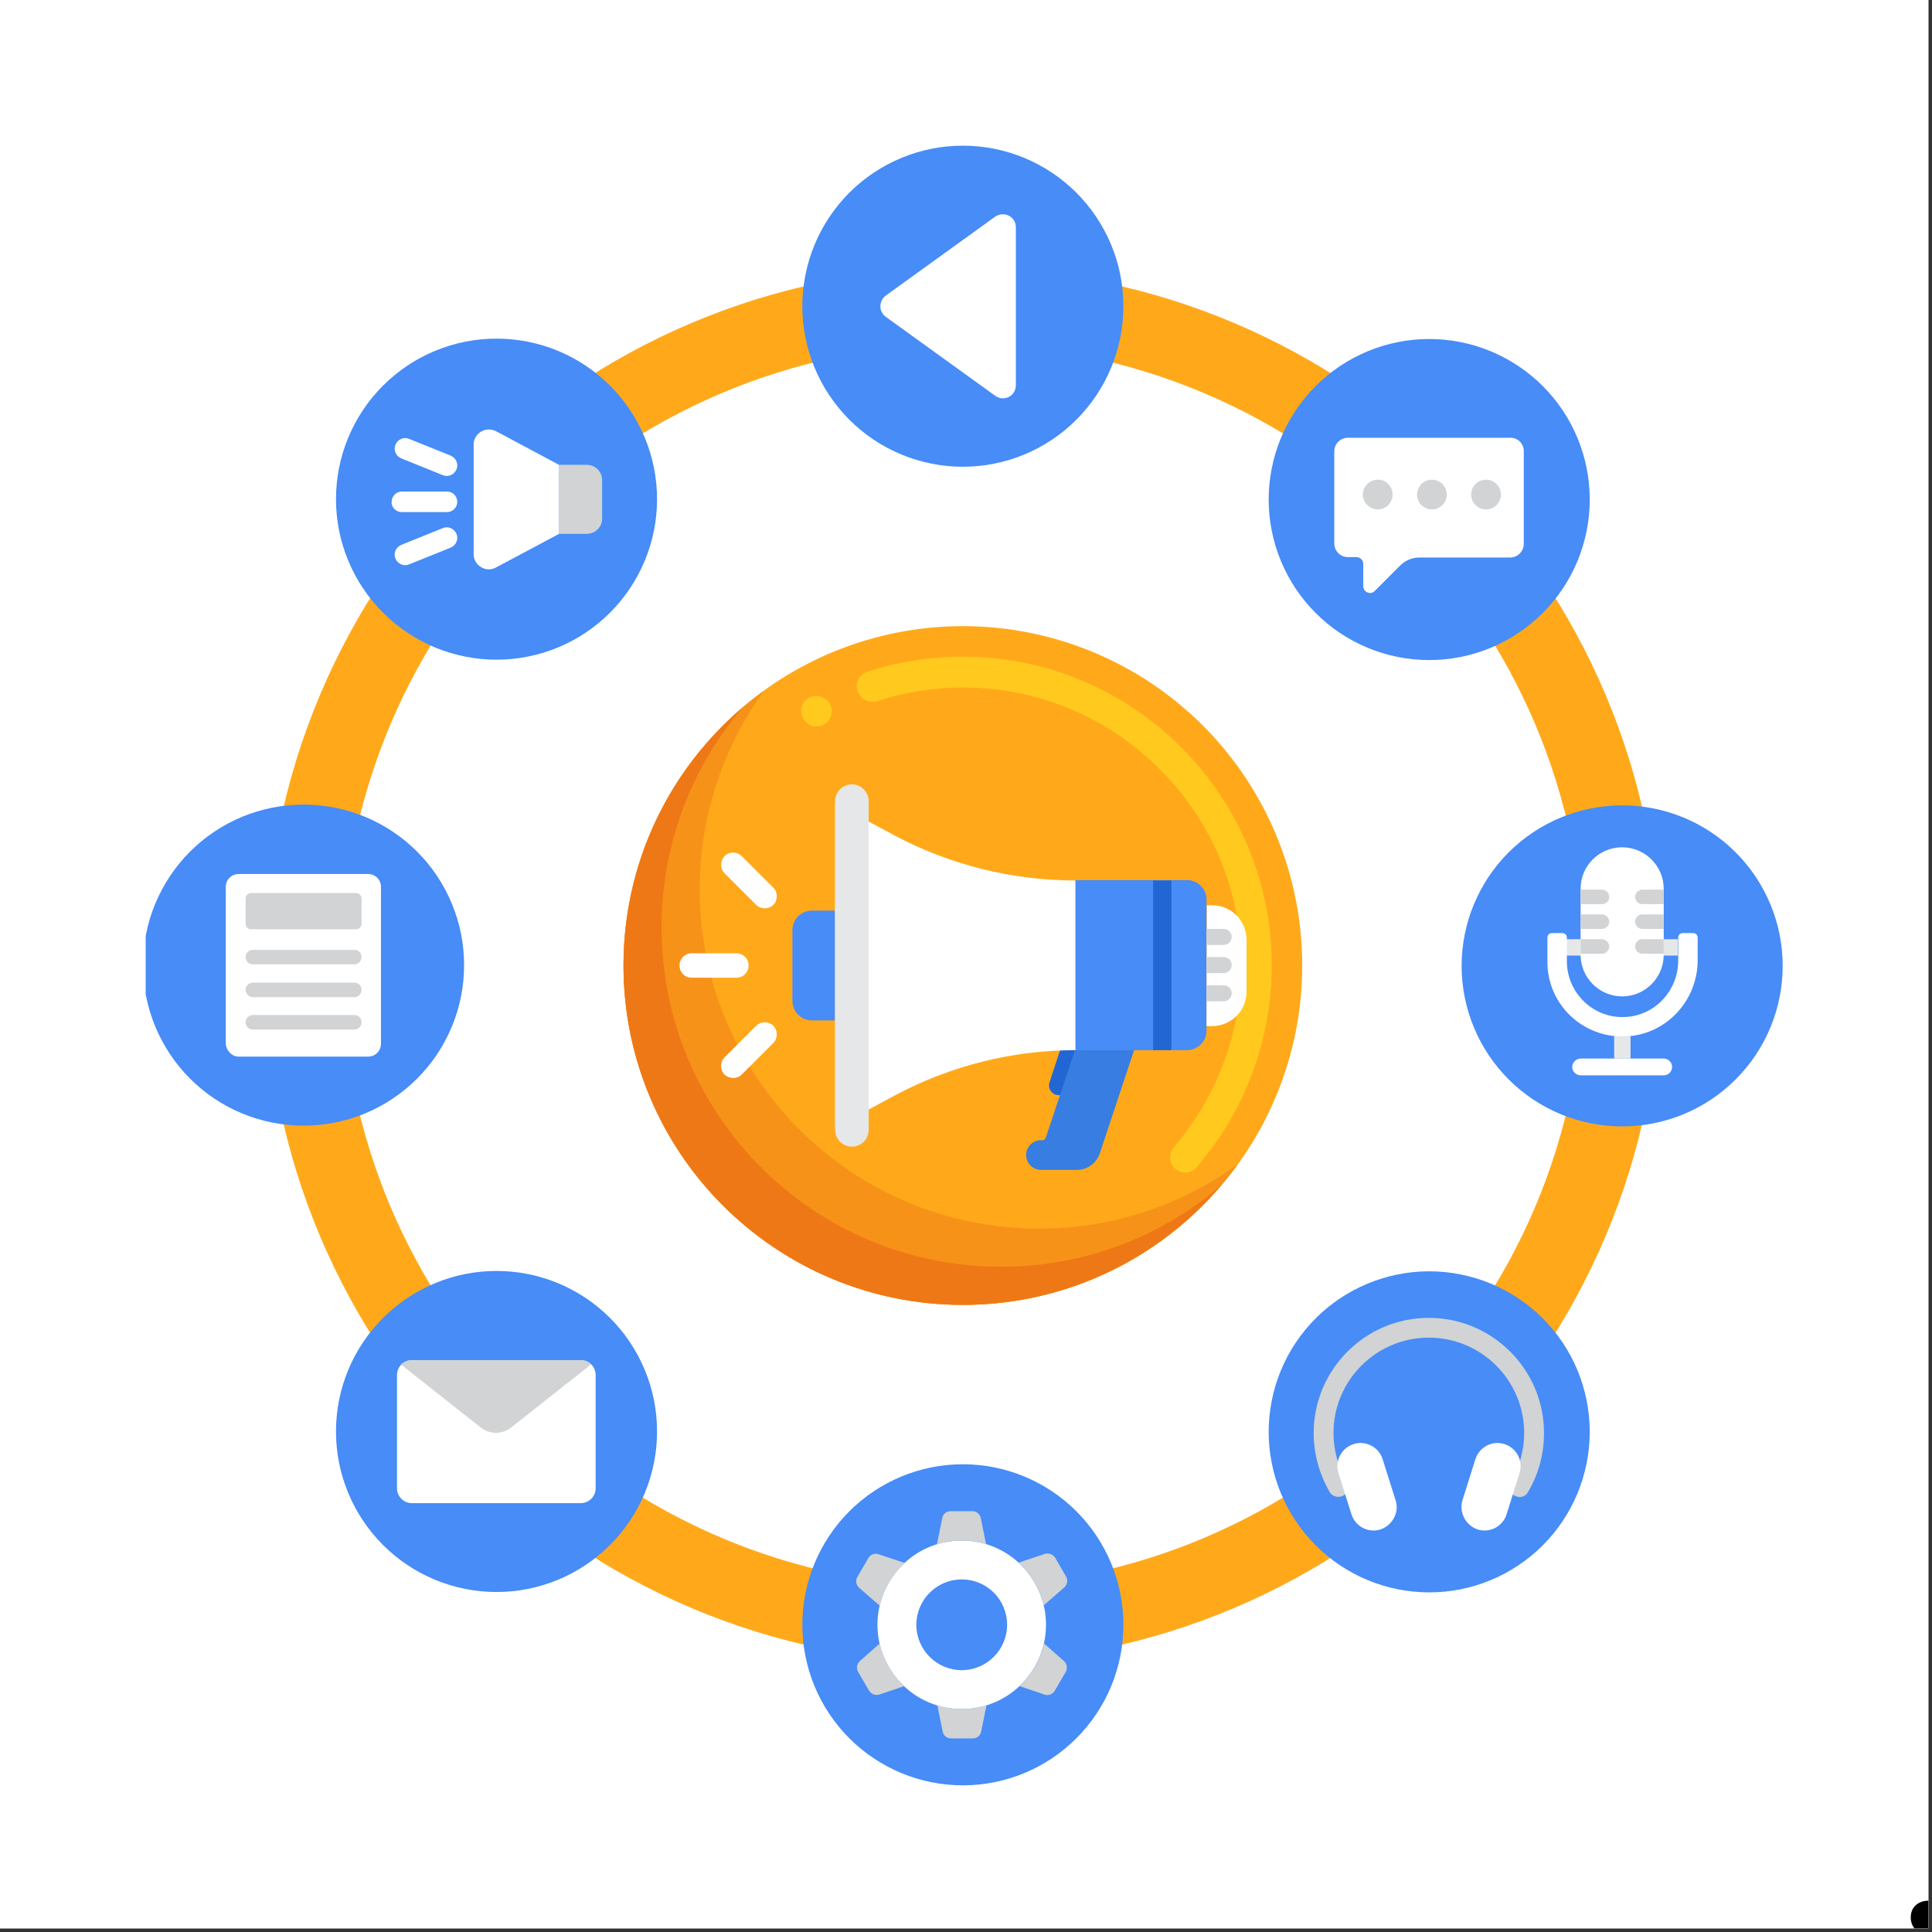 <svg xmlns="http://www.w3.org/2000/svg" xmlns:xlink="http://www.w3.org/1999/xlink" width="354" zoomAndPan="magnify" viewBox="0 0 265.5 265.5" height="354" preserveAspectRatio="xMidYMid meet" version="1.0"><rect x="0" y="0" width="265.5" height="265.5" fill="#333333" stroke="none"/><defs><g/><clipPath id="c9c1bb7506"><path d="M 110 20.02 L 155 20.02 L 155 65 L 110 65 Z M 110 20.02 " clip-rule="nonzero"/></clipPath><clipPath id="a9e67d431e"><path d="M 110 201 L 155 201 L 155 245.344 L 110 245.344 Z M 110 201 " clip-rule="nonzero"/></clipPath><clipPath id="fd13413971"><path d="M 20.02 110 L 64 110 L 64 155 L 20.02 155 Z M 20.02 110 " clip-rule="nonzero"/></clipPath><clipPath id="4772de62a6"><path d="M 200 110 L 244.98 110 L 244.98 155 L 200 155 Z M 200 110 " clip-rule="nonzero"/></clipPath><clipPath id="f990f61996"><path d="M 262 261 L 265 261 L 265 265 L 262 265 Z M 262 261 " clip-rule="nonzero"/></clipPath></defs><path fill="#ffffff" d="M 0 0 L 265 0 L 265 265 L 0 265 Z M 0 0 " fill-opacity="1" fill-rule="nonzero"/><path fill="#ffffff" d="M 0 0 L 265 0 L 265 265 L 0 265 Z M 0 0 " fill-opacity="1" fill-rule="nonzero"/><path fill="#ffa91a" d="M 132.32 228.523 C 185.191 228.523 228.16 185.504 228.16 132.68 C 228.16 79.859 185.191 36.84 132.32 36.84 C 79.445 36.84 36.477 79.809 36.477 132.68 C 36.477 185.555 79.445 228.523 132.32 228.523 Z M 132.32 47.32 C 179.375 47.32 217.68 85.625 217.68 132.68 C 217.68 179.738 179.375 218.043 132.32 218.043 C 85.262 218.043 46.957 179.738 46.957 132.68 C 46.957 85.625 85.262 47.32 132.32 47.32 Z M 132.32 47.32 " fill-opacity="1" fill-rule="nonzero"/><g clip-path="url(#c9c1bb7506)"><path fill="#478cf7" d="M 110.258 42.078 C 110.258 42.801 110.293 43.523 110.363 44.242 C 110.434 44.961 110.539 45.676 110.684 46.383 C 110.824 47.094 111 47.793 111.207 48.484 C 111.418 49.176 111.66 49.855 111.938 50.523 C 112.215 51.191 112.523 51.844 112.863 52.48 C 113.203 53.117 113.574 53.734 113.977 54.336 C 114.379 54.938 114.809 55.516 115.266 56.074 C 115.723 56.633 116.207 57.168 116.719 57.68 C 117.23 58.191 117.766 58.676 118.324 59.133 C 118.883 59.59 119.461 60.02 120.062 60.422 C 120.664 60.824 121.281 61.195 121.918 61.535 C 122.559 61.875 123.211 62.184 123.875 62.461 C 124.543 62.738 125.223 62.98 125.914 63.191 C 126.605 63.398 127.305 63.574 128.016 63.715 C 128.723 63.859 129.438 63.965 130.156 64.035 C 130.875 64.105 131.598 64.141 132.32 64.141 C 133.043 64.141 133.762 64.105 134.48 64.035 C 135.199 63.965 135.914 63.859 136.621 63.715 C 137.332 63.574 138.031 63.398 138.723 63.191 C 139.414 62.98 140.094 62.738 140.762 62.461 C 141.43 62.184 142.082 61.875 142.719 61.535 C 143.355 61.195 143.973 60.824 144.574 60.422 C 145.176 60.02 145.754 59.59 146.312 59.133 C 146.871 58.676 147.406 58.191 147.918 57.68 C 148.43 57.168 148.914 56.633 149.371 56.074 C 149.832 55.516 150.262 54.938 150.66 54.336 C 151.062 53.734 151.434 53.117 151.773 52.48 C 152.117 51.844 152.426 51.191 152.699 50.523 C 152.977 49.855 153.219 49.176 153.43 48.484 C 153.641 47.793 153.816 47.094 153.957 46.383 C 154.098 45.676 154.203 44.961 154.273 44.242 C 154.344 43.523 154.379 42.801 154.379 42.078 C 154.379 41.355 154.344 40.637 154.273 39.918 C 154.203 39.199 154.098 38.484 153.957 37.777 C 153.816 37.066 153.641 36.367 153.43 35.676 C 153.219 34.984 152.977 34.305 152.699 33.637 C 152.426 32.969 152.117 32.316 151.773 31.68 C 151.434 31.043 151.062 30.426 150.66 29.824 C 150.262 29.223 149.832 28.645 149.371 28.086 C 148.914 27.527 148.43 26.992 147.918 26.48 C 147.406 25.969 146.871 25.484 146.312 25.027 C 145.754 24.566 145.176 24.137 144.574 23.738 C 143.973 23.336 143.355 22.965 142.719 22.625 C 142.082 22.281 141.43 21.973 140.762 21.699 C 140.094 21.422 139.414 21.18 138.723 20.969 C 138.031 20.758 137.332 20.582 136.621 20.441 C 135.914 20.301 135.199 20.195 134.48 20.125 C 133.762 20.055 133.043 20.02 132.32 20.02 C 131.598 20.02 130.875 20.055 130.156 20.125 C 129.438 20.195 128.723 20.301 128.016 20.441 C 127.305 20.582 126.605 20.758 125.914 20.969 C 125.223 21.18 124.543 21.422 123.875 21.699 C 123.211 21.973 122.559 22.281 121.918 22.625 C 121.281 22.965 120.664 23.336 120.062 23.738 C 119.461 24.137 118.883 24.566 118.324 25.027 C 117.766 25.484 117.23 25.969 116.719 26.48 C 116.207 26.992 115.723 27.527 115.266 28.086 C 114.809 28.645 114.379 29.223 113.977 29.824 C 113.574 30.426 113.203 31.043 112.863 31.68 C 112.523 32.316 112.215 32.969 111.938 33.637 C 111.66 34.305 111.418 34.984 111.207 35.676 C 111 36.367 110.824 37.066 110.684 37.777 C 110.539 38.484 110.434 39.199 110.363 39.918 C 110.293 40.637 110.258 41.355 110.258 42.078 Z M 110.258 42.078 " fill-opacity="1" fill-rule="nonzero"/></g><g clip-path="url(#a9e67d431e)"><path fill="#478cf7" d="M 110.258 223.285 C 110.258 224.008 110.293 224.727 110.363 225.445 C 110.434 226.164 110.539 226.879 110.684 227.586 C 110.824 228.297 111 228.996 111.207 229.688 C 111.418 230.379 111.66 231.059 111.938 231.727 C 112.215 232.395 112.523 233.047 112.863 233.684 C 113.203 234.32 113.574 234.938 113.977 235.539 C 114.379 236.141 114.809 236.719 115.266 237.277 C 115.723 237.836 116.207 238.371 116.719 238.883 C 117.23 239.395 117.766 239.879 118.324 240.336 C 118.883 240.797 119.461 241.227 120.062 241.625 C 120.664 242.027 121.281 242.398 121.918 242.738 C 122.559 243.078 123.211 243.387 123.875 243.664 C 124.543 243.941 125.223 244.184 125.914 244.395 C 126.605 244.605 127.305 244.781 128.016 244.922 C 128.723 245.062 129.438 245.168 130.156 245.238 C 130.875 245.309 131.598 245.344 132.32 245.344 C 133.043 245.344 133.762 245.309 134.48 245.238 C 135.199 245.168 135.914 245.062 136.621 244.922 C 137.332 244.781 138.031 244.605 138.723 244.395 C 139.414 244.184 140.094 243.941 140.762 243.664 C 141.43 243.387 142.082 243.078 142.719 242.738 C 143.355 242.398 143.973 242.027 144.574 241.625 C 145.176 241.227 145.754 240.797 146.312 240.336 C 146.871 239.879 147.406 239.395 147.918 238.883 C 148.43 238.371 148.914 237.836 149.371 237.277 C 149.832 236.719 150.262 236.141 150.66 235.539 C 151.062 234.938 151.434 234.32 151.773 233.684 C 152.117 233.047 152.426 232.395 152.699 231.727 C 152.977 231.059 153.219 230.379 153.43 229.688 C 153.641 228.996 153.816 228.297 153.957 227.586 C 154.098 226.879 154.203 226.164 154.273 225.445 C 154.344 224.727 154.379 224.008 154.379 223.285 C 154.379 222.562 154.344 221.84 154.273 221.121 C 154.203 220.402 154.098 219.688 153.957 218.98 C 153.816 218.27 153.641 217.57 153.43 216.879 C 153.219 216.188 152.977 215.508 152.699 214.84 C 152.426 214.172 152.117 213.52 151.773 212.883 C 151.434 212.246 151.062 211.629 150.66 211.027 C 150.262 210.426 149.832 209.848 149.371 209.289 C 148.914 208.73 148.43 208.195 147.918 207.684 C 147.406 207.172 146.871 206.688 146.312 206.23 C 145.754 205.773 145.176 205.34 144.574 204.941 C 143.973 204.539 143.355 204.168 142.719 203.828 C 142.082 203.488 141.43 203.18 140.762 202.902 C 140.094 202.625 139.414 202.383 138.723 202.172 C 138.031 201.961 137.332 201.789 136.621 201.645 C 135.914 201.504 135.199 201.398 134.48 201.328 C 133.762 201.258 133.043 201.223 132.32 201.223 C 131.598 201.223 130.875 201.258 130.156 201.328 C 129.438 201.398 128.723 201.504 128.016 201.645 C 127.305 201.789 126.605 201.961 125.914 202.172 C 125.223 202.383 124.543 202.625 123.875 202.902 C 123.211 203.18 122.559 203.488 121.918 203.828 C 121.281 204.168 120.664 204.539 120.062 204.941 C 119.461 205.34 118.883 205.773 118.324 206.23 C 117.766 206.688 117.23 207.172 116.719 207.684 C 116.207 208.195 115.723 208.73 115.266 209.289 C 114.809 209.848 114.379 210.426 113.977 211.027 C 113.574 211.629 113.203 212.246 112.863 212.883 C 112.523 213.52 112.215 214.172 111.938 214.84 C 111.66 215.508 111.418 216.188 111.207 216.879 C 111 217.57 110.824 218.27 110.684 218.98 C 110.539 219.688 110.434 220.402 110.363 221.121 C 110.293 221.84 110.258 222.562 110.258 223.285 Z M 110.258 223.285 " fill-opacity="1" fill-rule="nonzero"/></g><g clip-path="url(#fd13413971)"><path fill="#478cf7" d="M 19.656 132.629 C 19.656 133.352 19.691 134.074 19.762 134.793 C 19.832 135.512 19.938 136.223 20.078 136.934 C 20.223 137.641 20.395 138.34 20.605 139.031 C 20.816 139.723 21.059 140.402 21.336 141.07 C 21.613 141.738 21.922 142.391 22.262 143.027 C 22.602 143.664 22.973 144.285 23.375 144.887 C 23.777 145.484 24.207 146.066 24.664 146.625 C 25.121 147.184 25.605 147.719 26.117 148.23 C 26.629 148.738 27.164 149.223 27.723 149.684 C 28.281 150.141 28.859 150.57 29.461 150.973 C 30.062 151.375 30.68 151.746 31.316 152.086 C 31.953 152.426 32.605 152.734 33.273 153.012 C 33.941 153.289 34.621 153.531 35.312 153.738 C 36.004 153.949 36.703 154.125 37.414 154.266 C 38.121 154.406 38.836 154.512 39.555 154.582 C 40.273 154.656 40.996 154.691 41.719 154.691 C 42.441 154.691 43.16 154.656 43.879 154.582 C 44.598 154.512 45.312 154.406 46.02 154.266 C 46.73 154.125 47.43 153.949 48.121 153.738 C 48.812 153.531 49.492 153.289 50.16 153.012 C 50.828 152.734 51.48 152.426 52.117 152.086 C 52.754 151.746 53.371 151.375 53.973 150.973 C 54.574 150.57 55.152 150.141 55.711 149.684 C 56.27 149.223 56.805 148.738 57.316 148.23 C 57.828 147.719 58.312 147.184 58.77 146.625 C 59.23 146.066 59.66 145.484 60.059 144.887 C 60.461 144.285 60.832 143.664 61.172 143.027 C 61.512 142.391 61.82 141.738 62.098 141.07 C 62.375 140.402 62.617 139.723 62.828 139.031 C 63.039 138.34 63.215 137.641 63.355 136.934 C 63.496 136.223 63.602 135.512 63.672 134.793 C 63.742 134.074 63.777 133.352 63.777 132.629 C 63.777 131.906 63.742 131.188 63.672 130.465 C 63.602 129.746 63.496 129.035 63.355 128.324 C 63.215 127.617 63.039 126.918 62.828 126.227 C 62.617 125.535 62.375 124.855 62.098 124.188 C 61.82 123.52 61.512 122.867 61.172 122.23 C 60.832 121.594 60.461 120.973 60.059 120.371 C 59.66 119.773 59.23 119.191 58.77 118.633 C 58.312 118.074 57.828 117.539 57.316 117.031 C 56.805 116.52 56.27 116.035 55.711 115.574 C 55.152 115.117 54.574 114.688 53.973 114.285 C 53.371 113.883 52.754 113.512 52.117 113.172 C 51.48 112.832 50.828 112.523 50.16 112.246 C 49.492 111.973 48.812 111.727 48.121 111.52 C 47.43 111.309 46.73 111.133 46.02 110.992 C 45.312 110.852 44.598 110.746 43.879 110.676 C 43.16 110.605 42.441 110.566 41.719 110.566 C 40.996 110.566 40.273 110.605 39.555 110.676 C 38.836 110.746 38.121 110.852 37.414 110.992 C 36.703 111.133 36.004 111.309 35.312 111.52 C 34.621 111.727 33.941 111.973 33.273 112.246 C 32.605 112.523 31.953 112.832 31.316 113.172 C 30.68 113.512 30.062 113.883 29.461 114.285 C 28.859 114.688 28.281 115.117 27.723 115.574 C 27.164 116.035 26.629 116.52 26.117 117.031 C 25.605 117.539 25.121 118.074 24.664 118.633 C 24.207 119.191 23.777 119.773 23.375 120.371 C 22.973 120.973 22.602 121.594 22.262 122.23 C 21.922 122.867 21.613 123.52 21.336 124.188 C 21.059 124.855 20.816 125.535 20.605 126.227 C 20.395 126.918 20.223 127.617 20.078 128.324 C 19.938 129.035 19.832 129.746 19.762 130.465 C 19.691 131.188 19.656 131.906 19.656 132.629 Z M 19.656 132.629 " fill-opacity="1" fill-rule="nonzero"/></g><g clip-path="url(#4772de62a6)"><path fill="#478cf7" d="M 200.859 132.734 C 200.859 133.457 200.895 134.176 200.965 134.895 C 201.035 135.617 201.145 136.328 201.285 137.039 C 201.426 137.746 201.602 138.445 201.809 139.137 C 202.02 139.828 202.262 140.508 202.539 141.176 C 202.816 141.844 203.125 142.496 203.465 143.133 C 203.805 143.77 204.176 144.391 204.578 144.992 C 204.98 145.59 205.41 146.172 205.867 146.73 C 206.324 147.289 206.809 147.824 207.32 148.332 C 207.832 148.844 208.367 149.328 208.926 149.789 C 209.484 150.246 210.062 150.676 210.664 151.078 C 211.266 151.477 211.883 151.848 212.52 152.191 C 213.16 152.531 213.812 152.84 214.477 153.117 C 215.145 153.391 215.824 153.637 216.516 153.844 C 217.207 154.055 217.91 154.23 218.617 154.371 C 219.324 154.512 220.039 154.617 220.758 154.688 C 221.477 154.758 222.199 154.793 222.922 154.793 C 223.645 154.793 224.363 154.758 225.082 154.688 C 225.801 154.617 226.516 154.512 227.227 154.371 C 227.934 154.23 228.633 154.055 229.324 153.844 C 230.016 153.637 230.695 153.391 231.363 153.117 C 232.031 152.84 232.684 152.531 233.32 152.191 C 233.957 151.848 234.578 151.477 235.176 151.078 C 235.777 150.676 236.359 150.246 236.918 149.789 C 237.473 149.328 238.008 148.844 238.52 148.332 C 239.031 147.824 239.516 147.289 239.973 146.73 C 240.434 146.172 240.863 145.59 241.266 144.992 C 241.664 144.391 242.035 143.77 242.375 143.133 C 242.719 142.496 243.027 141.844 243.301 141.176 C 243.578 140.508 243.82 139.828 244.031 139.137 C 244.242 138.445 244.418 137.746 244.559 137.039 C 244.699 136.328 244.805 135.617 244.875 134.895 C 244.945 134.176 244.98 133.457 244.98 132.734 C 244.98 132.012 244.945 131.289 244.875 130.57 C 244.805 129.852 244.699 129.137 244.559 128.43 C 244.418 127.723 244.242 127.02 244.031 126.328 C 243.82 125.637 243.578 124.961 243.301 124.293 C 243.027 123.625 242.719 122.973 242.375 122.336 C 242.035 121.695 241.664 121.078 241.266 120.477 C 240.863 119.875 240.434 119.297 239.973 118.738 C 239.516 118.18 239.031 117.645 238.52 117.133 C 238.008 116.625 237.473 116.141 236.918 115.68 C 236.359 115.223 235.777 114.793 235.176 114.391 C 234.578 113.988 233.957 113.617 233.32 113.277 C 232.684 112.938 232.031 112.629 231.363 112.352 C 230.695 112.074 230.016 111.832 229.324 111.621 C 228.633 111.414 227.934 111.238 227.227 111.098 C 226.516 110.957 225.801 110.852 225.082 110.777 C 224.363 110.707 223.645 110.672 222.922 110.672 C 222.199 110.672 221.477 110.707 220.758 110.777 C 220.039 110.852 219.324 110.957 218.617 111.098 C 217.91 111.238 217.207 111.414 216.516 111.621 C 215.824 111.832 215.145 112.074 214.477 112.352 C 213.812 112.629 213.16 112.938 212.52 113.277 C 211.883 113.617 211.266 113.988 210.664 114.391 C 210.062 114.793 209.484 115.223 208.926 115.68 C 208.367 116.141 207.832 116.625 207.32 117.133 C 206.809 117.645 206.324 118.18 205.867 118.738 C 205.41 119.297 204.98 119.875 204.578 120.477 C 204.176 121.078 203.805 121.695 203.465 122.336 C 203.125 122.973 202.816 123.625 202.539 124.293 C 202.262 124.961 202.02 125.637 201.809 126.328 C 201.602 127.02 201.426 127.723 201.285 128.43 C 201.145 129.137 201.035 129.852 200.965 130.57 C 200.895 131.289 200.859 132.012 200.859 132.734 Z M 200.859 132.734 " fill-opacity="1" fill-rule="nonzero"/></g><path fill="#478cf7" d="M 46.172 68.594 C 46.172 69.316 46.207 70.039 46.277 70.758 C 46.348 71.477 46.453 72.191 46.594 72.898 C 46.734 73.605 46.91 74.309 47.121 75 C 47.332 75.691 47.574 76.371 47.852 77.035 C 48.129 77.703 48.434 78.355 48.777 78.992 C 49.117 79.633 49.488 80.25 49.891 80.852 C 50.289 81.453 50.719 82.031 51.18 82.59 C 51.637 83.148 52.121 83.684 52.633 84.195 C 53.145 84.703 53.68 85.191 54.238 85.648 C 54.797 86.105 55.375 86.535 55.977 86.938 C 56.578 87.34 57.195 87.711 57.832 88.051 C 58.469 88.391 59.121 88.699 59.789 88.977 C 60.457 89.254 61.137 89.496 61.828 89.707 C 62.52 89.914 63.219 90.09 63.93 90.23 C 64.637 90.371 65.352 90.48 66.07 90.551 C 66.789 90.621 67.508 90.656 68.23 90.656 C 68.953 90.656 69.676 90.621 70.395 90.551 C 71.113 90.48 71.828 90.371 72.535 90.23 C 73.246 90.09 73.945 89.914 74.637 89.707 C 75.328 89.496 76.008 89.254 76.676 88.977 C 77.344 88.699 77.996 88.391 78.633 88.051 C 79.27 87.711 79.887 87.34 80.488 86.938 C 81.09 86.535 81.668 86.105 82.227 85.648 C 82.785 85.191 83.32 84.703 83.832 84.195 C 84.344 83.684 84.828 83.148 85.285 82.59 C 85.742 82.031 86.172 81.453 86.574 80.852 C 86.977 80.25 87.348 79.633 87.688 78.992 C 88.027 78.355 88.336 77.703 88.613 77.035 C 88.891 76.371 89.133 75.691 89.344 75 C 89.555 74.309 89.727 73.605 89.871 72.898 C 90.012 72.191 90.117 71.477 90.188 70.758 C 90.258 70.039 90.293 69.316 90.293 68.594 C 90.293 67.871 90.258 67.152 90.188 66.434 C 90.117 65.715 90.012 65 89.871 64.289 C 89.727 63.582 89.555 62.883 89.344 62.191 C 89.133 61.5 88.891 60.82 88.613 60.152 C 88.336 59.484 88.027 58.832 87.688 58.195 C 87.348 57.559 86.977 56.938 86.574 56.34 C 86.172 55.738 85.742 55.156 85.285 54.598 C 84.828 54.039 84.344 53.508 83.832 52.996 C 83.32 52.484 82.785 52 82.227 51.543 C 81.668 51.082 81.09 50.652 80.488 50.25 C 79.887 49.852 79.27 49.48 78.633 49.137 C 77.996 48.797 77.344 48.488 76.676 48.215 C 76.008 47.938 75.328 47.695 74.637 47.484 C 73.945 47.273 73.246 47.098 72.535 46.957 C 71.828 46.816 71.113 46.711 70.395 46.641 C 69.676 46.57 68.953 46.535 68.23 46.535 C 67.508 46.535 66.789 46.57 66.07 46.641 C 65.352 46.711 64.637 46.816 63.93 46.957 C 63.219 47.098 62.52 47.273 61.828 47.484 C 61.137 47.695 60.457 47.938 59.789 48.215 C 59.121 48.488 58.469 48.797 57.832 49.137 C 57.195 49.48 56.578 49.852 55.977 50.25 C 55.375 50.652 54.797 51.082 54.238 51.543 C 53.68 52 53.145 52.484 52.633 52.996 C 52.121 53.508 51.637 54.039 51.18 54.598 C 50.719 55.156 50.289 55.738 49.891 56.34 C 49.488 56.938 49.117 57.559 48.777 58.195 C 48.434 58.832 48.129 59.484 47.852 60.152 C 47.574 60.82 47.332 61.5 47.121 62.191 C 46.91 62.883 46.734 63.582 46.594 64.289 C 46.453 65 46.348 65.715 46.277 66.434 C 46.207 67.152 46.172 67.871 46.172 68.594 Z M 46.172 68.594 " fill-opacity="1" fill-rule="nonzero"/><path fill="#478cf7" d="M 174.344 196.77 C 174.344 197.492 174.379 198.211 174.449 198.93 C 174.523 199.648 174.629 200.363 174.77 201.07 C 174.91 201.781 175.086 202.48 175.293 203.172 C 175.504 203.863 175.746 204.543 176.023 205.211 C 176.301 205.879 176.609 206.531 176.949 207.168 C 177.289 207.805 177.66 208.426 178.062 209.023 C 178.465 209.625 178.895 210.203 179.352 210.762 C 179.812 211.32 180.297 211.855 180.805 212.367 C 181.316 212.879 181.852 213.363 182.41 213.82 C 182.969 214.281 183.547 214.711 184.148 215.109 C 184.75 215.512 185.367 215.883 186.008 216.223 C 186.645 216.566 187.297 216.875 187.965 217.148 C 188.629 217.426 189.309 217.668 190 217.879 C 190.691 218.09 191.395 218.266 192.102 218.406 C 192.809 218.547 193.523 218.652 194.242 218.723 C 194.961 218.793 195.684 218.828 196.406 218.828 C 197.129 218.828 197.848 218.793 198.566 218.723 C 199.285 218.652 200 218.547 200.711 218.406 C 201.418 218.266 202.117 218.09 202.809 217.879 C 203.5 217.668 204.18 217.426 204.848 217.148 C 205.516 216.875 206.168 216.566 206.805 216.223 C 207.441 215.883 208.062 215.512 208.66 215.109 C 209.262 214.711 209.844 214.281 210.402 213.82 C 210.961 213.363 211.496 212.879 212.004 212.367 C 212.516 211.855 213 211.32 213.461 210.762 C 213.918 210.203 214.348 209.625 214.75 209.023 C 215.148 208.426 215.52 207.805 215.863 207.168 C 216.203 206.531 216.512 205.879 216.789 205.211 C 217.062 204.543 217.309 203.863 217.516 203.172 C 217.727 202.48 217.902 201.781 218.043 201.07 C 218.184 200.363 218.289 199.648 218.359 198.93 C 218.43 198.211 218.465 197.492 218.465 196.77 C 218.465 196.047 218.43 195.324 218.359 194.605 C 218.289 193.887 218.184 193.172 218.043 192.465 C 217.902 191.754 217.727 191.055 217.516 190.363 C 217.309 189.672 217.062 188.992 216.789 188.324 C 216.512 187.66 216.203 187.008 215.863 186.367 C 215.52 185.73 215.148 185.113 214.75 184.512 C 214.348 183.91 213.918 183.332 213.461 182.773 C 213 182.215 212.516 181.68 212.004 181.168 C 211.496 180.656 210.961 180.172 210.402 179.715 C 209.844 179.258 209.262 178.828 208.66 178.426 C 208.062 178.023 207.441 177.652 206.805 177.312 C 206.168 176.973 205.516 176.664 204.848 176.387 C 204.18 176.109 203.5 175.867 202.809 175.656 C 202.117 175.449 201.418 175.273 200.711 175.133 C 200 174.992 199.285 174.883 198.566 174.812 C 197.848 174.742 197.129 174.707 196.406 174.707 C 195.684 174.707 194.961 174.742 194.242 174.812 C 193.523 174.883 192.809 174.992 192.102 175.133 C 191.395 175.273 190.691 175.449 190 175.656 C 189.309 175.867 188.629 176.109 187.965 176.387 C 187.297 176.664 186.645 176.973 186.008 177.312 C 185.367 177.652 184.75 178.023 184.148 178.426 C 183.547 178.828 182.969 179.258 182.41 179.715 C 181.852 180.172 181.316 180.656 180.805 181.168 C 180.297 181.68 179.812 182.215 179.352 182.773 C 178.895 183.332 178.465 183.91 178.062 184.512 C 177.66 185.113 177.289 185.73 176.949 186.367 C 176.609 187.008 176.301 187.66 176.023 188.324 C 175.746 188.992 175.504 189.672 175.293 190.363 C 175.086 191.055 174.91 191.754 174.77 192.465 C 174.629 193.172 174.523 193.887 174.449 194.605 C 174.379 195.324 174.344 196.047 174.344 196.77 Z M 174.344 196.77 " fill-opacity="1" fill-rule="nonzero"/><path fill="#478cf7" d="M 46.172 196.715 C 46.172 197.438 46.207 198.16 46.277 198.879 C 46.348 199.598 46.453 200.312 46.594 201.02 C 46.734 201.727 46.91 202.43 47.121 203.121 C 47.332 203.812 47.574 204.492 47.852 205.16 C 48.129 205.824 48.434 206.477 48.777 207.117 C 49.117 207.754 49.488 208.371 49.891 208.973 C 50.289 209.574 50.719 210.152 51.18 210.711 C 51.637 211.27 52.121 211.805 52.633 212.316 C 53.145 212.828 53.68 213.312 54.238 213.77 C 54.797 214.227 55.375 214.656 55.977 215.059 C 56.578 215.461 57.195 215.832 57.832 216.172 C 58.469 216.512 59.121 216.82 59.789 217.098 C 60.457 217.375 61.137 217.617 61.828 217.828 C 62.52 218.035 63.219 218.211 63.93 218.352 C 64.637 218.492 65.352 218.602 66.07 218.672 C 66.789 218.742 67.508 218.777 68.23 218.777 C 68.953 218.777 69.676 218.742 70.395 218.672 C 71.113 218.602 71.828 218.492 72.535 218.352 C 73.246 218.211 73.945 218.035 74.637 217.828 C 75.328 217.617 76.008 217.375 76.676 217.098 C 77.344 216.82 77.996 216.512 78.633 216.172 C 79.27 215.832 79.887 215.461 80.488 215.059 C 81.09 214.656 81.668 214.227 82.227 213.77 C 82.785 213.312 83.32 212.828 83.832 212.316 C 84.344 211.805 84.828 211.27 85.285 210.711 C 85.742 210.152 86.172 209.574 86.574 208.973 C 86.977 208.371 87.348 207.754 87.688 207.117 C 88.027 206.477 88.336 205.824 88.613 205.16 C 88.891 204.492 89.133 203.812 89.344 203.121 C 89.555 202.43 89.727 201.727 89.871 201.02 C 90.012 200.312 90.117 199.598 90.188 198.879 C 90.258 198.16 90.293 197.438 90.293 196.715 C 90.293 195.992 90.258 195.273 90.188 194.555 C 90.117 193.836 90.012 193.121 89.871 192.41 C 89.727 191.703 89.555 191.004 89.344 190.312 C 89.133 189.621 88.891 188.941 88.613 188.273 C 88.336 187.605 88.027 186.953 87.688 186.316 C 87.348 185.68 86.977 185.059 86.574 184.461 C 86.172 183.859 85.742 183.277 85.285 182.719 C 84.828 182.16 84.344 181.629 83.832 181.117 C 83.32 180.605 82.785 180.121 82.227 179.664 C 81.668 179.203 81.09 178.773 80.488 178.371 C 79.887 177.973 79.27 177.602 78.633 177.262 C 77.996 176.918 77.344 176.609 76.676 176.336 C 76.008 176.059 75.328 175.816 74.637 175.605 C 73.945 175.395 73.246 175.219 72.535 175.078 C 71.828 174.938 71.113 174.832 70.395 174.762 C 69.676 174.691 68.953 174.656 68.23 174.656 C 67.508 174.656 66.789 174.691 66.07 174.762 C 65.352 174.832 64.637 174.938 63.93 175.078 C 63.219 175.219 62.52 175.395 61.828 175.605 C 61.137 175.816 60.457 176.059 59.789 176.336 C 59.121 176.609 58.469 176.918 57.832 177.262 C 57.195 177.602 56.578 177.973 55.977 178.371 C 55.375 178.773 54.797 179.203 54.238 179.664 C 53.68 180.121 53.145 180.605 52.633 181.117 C 52.121 181.629 51.637 182.16 51.18 182.719 C 50.719 183.277 50.289 183.859 49.891 184.461 C 49.488 185.059 49.117 185.68 48.777 186.316 C 48.434 186.953 48.129 187.605 47.852 188.273 C 47.574 188.941 47.332 189.621 47.121 190.312 C 46.91 191.004 46.734 191.703 46.594 192.41 C 46.453 193.121 46.348 193.836 46.277 194.555 C 46.207 195.273 46.172 195.992 46.172 196.715 Z M 46.172 196.715 " fill-opacity="1" fill-rule="nonzero"/><path fill="#478cf7" d="M 174.344 68.648 C 174.344 69.371 174.379 70.09 174.449 70.809 C 174.523 71.527 174.629 72.242 174.77 72.949 C 174.91 73.66 175.086 74.359 175.293 75.051 C 175.504 75.742 175.746 76.422 176.023 77.09 C 176.301 77.758 176.609 78.41 176.949 79.047 C 177.289 79.684 177.66 80.301 178.062 80.902 C 178.465 81.504 178.895 82.082 179.352 82.641 C 179.812 83.199 180.297 83.734 180.805 84.246 C 181.316 84.758 181.852 85.242 182.41 85.699 C 182.969 86.16 183.547 86.59 184.148 86.988 C 184.75 87.391 185.367 87.762 186.008 88.102 C 186.645 88.445 187.297 88.754 187.965 89.027 C 188.629 89.305 189.309 89.547 190 89.758 C 190.691 89.969 191.395 90.145 192.102 90.285 C 192.809 90.426 193.523 90.531 194.242 90.602 C 194.961 90.672 195.684 90.707 196.406 90.707 C 197.129 90.707 197.848 90.672 198.566 90.602 C 199.285 90.531 200 90.426 200.711 90.285 C 201.418 90.145 202.117 89.969 202.809 89.758 C 203.5 89.547 204.18 89.305 204.848 89.027 C 205.516 88.754 206.168 88.445 206.805 88.102 C 207.441 87.762 208.062 87.391 208.66 86.988 C 209.262 86.59 209.844 86.16 210.402 85.699 C 210.961 85.242 211.496 84.758 212.004 84.246 C 212.516 83.734 213 83.199 213.461 82.641 C 213.918 82.082 214.348 81.504 214.75 80.902 C 215.148 80.301 215.52 79.684 215.863 79.047 C 216.203 78.41 216.512 77.758 216.789 77.09 C 217.062 76.422 217.309 75.742 217.516 75.051 C 217.727 74.359 217.902 73.66 218.043 72.949 C 218.184 72.242 218.289 71.527 218.359 70.809 C 218.43 70.09 218.465 69.371 218.465 68.648 C 218.465 67.926 218.43 67.203 218.359 66.484 C 218.289 65.766 218.184 65.051 218.043 64.344 C 217.902 63.633 217.727 62.934 217.516 62.242 C 217.309 61.551 217.062 60.871 216.789 60.203 C 216.512 59.539 216.203 58.887 215.863 58.246 C 215.52 57.609 215.148 56.992 214.75 56.391 C 214.348 55.789 213.918 55.211 213.461 54.652 C 213 54.094 212.516 53.559 212.004 53.047 C 211.496 52.535 210.961 52.051 210.402 51.594 C 209.844 51.137 209.262 50.707 208.66 50.305 C 208.062 49.902 207.441 49.531 206.805 49.191 C 206.168 48.852 205.516 48.543 204.848 48.266 C 204.18 47.988 203.5 47.746 202.809 47.535 C 202.117 47.328 201.418 47.152 200.711 47.012 C 200 46.867 199.285 46.762 198.566 46.691 C 197.848 46.621 197.129 46.586 196.406 46.586 C 195.684 46.586 194.961 46.621 194.242 46.691 C 193.523 46.762 192.809 46.867 192.102 47.012 C 191.395 47.152 190.691 47.328 190 47.535 C 189.309 47.746 188.629 47.988 187.965 48.266 C 187.297 48.543 186.645 48.852 186.008 49.191 C 185.367 49.531 184.75 49.902 184.148 50.305 C 183.547 50.707 182.969 51.137 182.41 51.594 C 181.852 52.051 181.316 52.535 180.805 53.047 C 180.297 53.559 179.812 54.094 179.352 54.652 C 178.895 55.211 178.465 55.789 178.062 56.391 C 177.66 56.992 177.289 57.609 176.949 58.246 C 176.609 58.887 176.301 59.539 176.023 60.203 C 175.746 60.871 175.504 61.551 175.293 62.242 C 175.086 62.934 174.91 63.633 174.77 64.344 C 174.629 65.051 174.523 65.766 174.449 66.484 C 174.379 67.203 174.344 67.926 174.344 68.648 Z M 174.344 68.648 " fill-opacity="1" fill-rule="nonzero"/><path fill="#ffffff" d="M 139.602 52.926 L 139.602 31.234 C 139.602 30.238 138.816 29.449 137.82 29.449 C 137.453 29.449 137.086 29.555 136.773 29.766 L 121.734 40.613 C 120.949 41.188 120.738 42.34 121.316 43.129 C 121.418 43.285 121.578 43.441 121.734 43.547 L 136.773 54.395 C 137.559 54.969 138.711 54.812 139.289 53.977 C 139.496 53.66 139.602 53.293 139.602 52.926 Z M 139.602 52.926 " fill-opacity="1" fill-rule="nonzero"/><path fill="#d1d3d4" d="M 76.824 73.363 L 80.652 73.363 C 81.805 73.363 82.746 72.422 82.746 71.266 L 82.746 65.977 C 82.746 64.82 81.805 63.879 80.652 63.879 L 76.824 63.879 Z M 76.824 73.363 " fill-opacity="1" fill-rule="nonzero"/><path fill="#ffffff" d="M 68.18 77.973 L 76.824 73.363 L 76.824 63.879 L 68.18 59.266 C 66.766 58.535 65.09 59.527 65.09 61.102 L 65.09 76.191 C 65.09 77.711 66.816 78.762 68.18 77.973 Z M 68.18 77.973 " fill-opacity="1" fill-rule="nonzero"/><path fill="#ffffff" d="M 55.238 70.375 L 61.418 70.375 C 62.207 70.375 62.836 69.746 62.836 68.961 C 62.836 68.176 62.207 67.547 61.418 67.547 L 55.238 67.547 C 54.449 67.547 53.82 68.176 53.82 68.961 C 53.77 69.746 54.449 70.375 55.238 70.375 Z M 55.238 70.375 " fill-opacity="1" fill-rule="nonzero"/><path fill="#ffffff" d="M 55.133 62.988 L 60.844 65.293 C 61.578 65.609 62.414 65.242 62.73 64.508 C 63.043 63.773 62.676 62.934 61.945 62.621 L 56.23 60.316 C 55.5 60 54.66 60.367 54.348 61.102 C 54.031 61.836 54.398 62.672 55.133 62.988 Z M 55.133 62.988 " fill-opacity="1" fill-rule="nonzero"/><path fill="#ffffff" d="M 61.945 75.25 L 56.23 77.555 C 55.5 77.871 54.66 77.504 54.348 76.77 C 54.031 76.035 54.398 75.195 55.133 74.883 L 60.844 72.578 C 61.578 72.262 62.414 72.629 62.73 73.363 C 63.043 74.098 62.676 74.934 61.945 75.25 Z M 61.945 75.25 " fill-opacity="1" fill-rule="nonzero"/><path fill="#ffffff" d="M 207.566 60.156 L 185.246 60.156 C 184.195 60.156 183.359 60.996 183.359 62.043 L 183.359 74.672 C 183.359 75.723 184.195 76.559 185.246 76.559 L 186.398 76.559 C 186.922 76.559 187.34 76.98 187.34 77.504 L 187.34 80.543 C 187.34 81.379 188.336 81.801 188.914 81.223 L 192.422 77.711 C 193.105 77.031 194.047 76.613 195.043 76.613 L 207.516 76.613 C 208.562 76.613 209.402 75.773 209.402 74.727 L 209.402 62.098 C 209.453 60.996 208.613 60.156 207.566 60.156 Z M 207.566 60.156 " fill-opacity="1" fill-rule="nonzero"/><path fill="#d1d3d4" d="M 191.375 67.965 C 191.375 69.117 190.434 70.008 189.332 70.008 C 188.23 70.008 187.289 69.066 187.289 67.965 C 187.289 66.812 188.23 65.922 189.332 65.922 C 190.434 65.871 191.375 66.812 191.375 67.965 Z M 191.375 67.965 " fill-opacity="1" fill-rule="nonzero"/><path fill="#d1d3d4" d="M 194.73 67.965 C 194.73 68.238 194.781 68.496 194.883 68.746 C 194.988 69 195.137 69.219 195.328 69.41 C 195.52 69.602 195.738 69.75 195.992 69.855 C 196.242 69.957 196.5 70.008 196.773 70.008 C 197.043 70.008 197.305 69.957 197.555 69.855 C 197.805 69.75 198.027 69.602 198.219 69.41 C 198.41 69.219 198.559 69 198.66 68.746 C 198.766 68.496 198.816 68.238 198.816 67.965 C 198.816 67.695 198.766 67.434 198.66 67.184 C 198.559 66.934 198.41 66.711 198.219 66.52 C 198.027 66.328 197.805 66.18 197.555 66.078 C 197.305 65.973 197.043 65.922 196.773 65.922 C 196.5 65.922 196.242 65.973 195.992 66.078 C 195.738 66.18 195.52 66.328 195.328 66.52 C 195.137 66.711 194.988 66.934 194.883 67.184 C 194.781 67.434 194.73 67.695 194.73 67.965 Z M 194.73 67.965 " fill-opacity="1" fill-rule="nonzero"/><path fill="#d1d3d4" d="M 202.168 67.965 C 202.168 68.238 202.223 68.496 202.324 68.746 C 202.43 69 202.578 69.219 202.77 69.41 C 202.961 69.602 203.18 69.75 203.43 69.855 C 203.684 69.957 203.941 70.008 204.215 70.008 C 204.484 70.008 204.746 69.957 204.996 69.855 C 205.246 69.75 205.469 69.602 205.66 69.41 C 205.852 69.219 205.996 69 206.102 68.746 C 206.207 68.496 206.258 68.238 206.258 67.965 C 206.258 67.695 206.207 67.434 206.102 67.184 C 205.996 66.934 205.852 66.711 205.66 66.52 C 205.469 66.328 205.246 66.18 204.996 66.078 C 204.746 65.973 204.484 65.922 204.215 65.922 C 203.941 65.922 203.684 65.973 203.43 66.078 C 203.18 66.18 202.961 66.328 202.77 66.52 C 202.578 66.711 202.43 66.934 202.324 67.184 C 202.223 67.434 202.168 67.695 202.168 67.965 Z M 202.168 67.965 " fill-opacity="1" fill-rule="nonzero"/><path fill="#ffffff" d="M 32.809 145.207 L 50.574 145.207 C 51.57 145.207 52.355 144.418 52.355 143.422 L 52.355 121.887 C 52.355 120.891 51.57 120.105 50.574 120.105 L 32.809 120.105 C 31.812 120.105 31.027 120.891 31.027 121.887 L 31.027 143.422 C 31.078 144.367 31.867 145.207 32.809 145.207 Z M 32.809 145.207 " fill-opacity="1" fill-rule="nonzero"/><path fill="#d1d3d4" d="M 34.746 132.523 L 48.688 132.523 C 49.211 132.523 49.684 132.105 49.684 131.527 C 49.684 130.953 49.262 130.531 48.688 130.531 L 34.746 130.531 C 34.223 130.531 33.754 130.953 33.754 131.527 C 33.754 132.105 34.223 132.523 34.746 132.523 Z M 34.746 132.523 " fill-opacity="1" fill-rule="nonzero"/><path fill="#d1d3d4" d="M 34.746 137.031 L 48.688 137.031 C 49.211 137.031 49.684 136.613 49.684 136.035 C 49.684 135.457 49.262 135.039 48.688 135.039 L 34.746 135.039 C 34.223 135.039 33.754 135.457 33.754 136.035 C 33.754 136.559 34.223 137.031 34.746 137.031 Z M 34.746 137.031 " fill-opacity="1" fill-rule="nonzero"/><path fill="#d1d3d4" d="M 34.746 141.484 L 48.688 141.484 C 49.211 141.484 49.684 141.066 49.684 140.488 C 49.684 139.914 49.262 139.492 48.688 139.492 L 34.746 139.492 C 34.223 139.492 33.754 139.914 33.754 140.488 C 33.754 141.066 34.223 141.484 34.746 141.484 Z M 34.746 141.484 " fill-opacity="1" fill-rule="nonzero"/><path fill="#d1d3d4" d="M 34.484 122.727 L 48.949 122.727 C 49.316 122.727 49.684 123.039 49.684 123.457 L 49.684 126.969 C 49.684 127.336 49.367 127.703 48.949 127.703 L 34.484 127.703 C 34.117 127.703 33.754 127.391 33.754 126.969 L 33.754 123.457 C 33.754 123.039 34.117 122.727 34.484 122.727 Z M 34.484 122.727 " fill-opacity="1" fill-rule="nonzero"/><path fill="#e6e7e8" d="M 230.57 129.066 L 215.27 129.066 L 215.27 131.32 L 230.57 131.32 Z M 230.57 129.066 " fill-opacity="1" fill-rule="nonzero"/><path fill="#ffffff" d="M 223.445 142.43 C 229 142.168 233.297 137.504 233.297 131.949 L 233.297 128.855 C 233.297 128.488 233.035 128.227 232.668 128.227 L 231.254 128.227 C 230.887 128.227 230.625 128.488 230.625 128.855 L 230.625 132 C 230.625 136.086 227.48 139.547 223.391 139.754 C 218.992 140.02 215.324 136.453 215.324 132.105 L 215.324 128.855 C 215.324 128.488 215.062 128.227 214.695 128.227 L 213.277 128.227 C 212.91 128.227 212.648 128.488 212.648 128.855 L 212.648 132.105 C 212.598 137.973 217.473 142.691 223.445 142.43 Z M 223.445 142.43 " fill-opacity="1" fill-rule="nonzero"/><path fill="#e6e7e8" d="M 223.445 142.43 C 223.656 142.43 223.863 142.43 224.074 142.375 L 224.074 145.469 L 221.82 145.469 L 221.82 142.375 C 222.344 142.43 222.867 142.43 223.445 142.43 Z M 223.445 142.43 " fill-opacity="1" fill-rule="nonzero"/><path fill="#ffffff" d="M 222.922 136.926 C 226.066 136.926 228.633 134.359 228.633 131.215 L 228.633 122.148 C 228.633 119.004 226.066 116.438 222.922 116.438 C 219.777 116.438 217.211 118.953 217.211 122.148 L 217.211 131.215 C 217.211 134.359 219.777 136.926 222.922 136.926 Z M 222.922 136.926 " fill-opacity="1" fill-rule="nonzero"/><path fill="#d1d3d4" d="M 224.703 123.25 C 224.703 123.773 225.121 124.246 225.699 124.246 L 228.633 124.246 L 228.633 122.254 L 225.699 122.254 C 225.176 122.254 224.703 122.727 224.703 123.25 Z M 225.699 125.66 L 228.633 125.66 L 228.633 127.652 L 225.699 127.652 C 225.176 127.652 224.703 127.23 224.703 126.656 C 224.703 126.078 225.176 125.66 225.699 125.66 Z M 225.699 129.066 L 228.633 129.066 L 228.633 131.059 L 225.699 131.059 C 225.176 131.059 224.703 130.637 224.703 130.062 C 224.703 129.484 225.176 129.066 225.699 129.066 Z M 220.145 122.254 C 220.668 122.254 221.141 122.672 221.141 123.25 C 221.141 123.824 220.719 124.246 220.145 124.246 L 217.211 124.246 L 217.211 122.254 Z M 221.141 126.656 C 221.141 127.18 220.719 127.652 220.145 127.652 L 217.211 127.652 L 217.211 125.66 L 220.145 125.66 C 220.668 125.66 221.141 126.133 221.141 126.656 Z M 221.141 130.062 C 221.141 130.586 220.719 131.059 220.145 131.059 L 217.211 131.059 L 217.211 129.066 L 220.145 129.066 C 220.668 129.066 221.141 129.539 221.141 130.062 Z M 221.141 130.062 " fill-opacity="1" fill-rule="nonzero"/><path fill="#ffffff" d="M 217.211 145.469 L 228.633 145.469 C 229.262 145.469 229.785 145.992 229.785 146.621 C 229.785 147.25 229.262 147.773 228.633 147.773 L 217.211 147.773 C 216.582 147.773 216.055 147.25 216.055 146.621 C 216.055 145.992 216.633 145.469 217.211 145.469 Z M 217.211 145.469 " fill-opacity="1" fill-rule="nonzero"/><path fill="#ffffff" d="M 79.812 186.918 L 56.598 186.918 C 55.5 186.918 54.555 187.809 54.555 188.961 L 54.555 204.523 C 54.555 205.625 55.445 206.566 56.598 206.566 L 79.812 206.566 C 80.914 206.566 81.855 205.676 81.855 204.523 L 81.855 188.961 C 81.855 187.809 80.965 186.918 79.812 186.918 Z M 79.812 186.918 " fill-opacity="1" fill-rule="nonzero"/><path fill="#d1d3d4" d="M 56.598 186.918 L 79.812 186.918 C 80.336 186.918 80.859 187.125 81.227 187.492 L 70.223 196.191 C 69.02 197.137 67.289 197.137 66.082 196.191 L 55.078 187.492 C 55.551 187.125 56.074 186.918 56.598 186.918 Z M 56.598 186.918 " fill-opacity="1" fill-rule="nonzero"/><path fill="#ffffff" d="M 132.16 211.703 C 138.555 211.703 143.742 216.891 143.742 223.285 C 143.742 229.676 138.555 234.863 132.16 234.863 C 125.77 234.863 120.582 229.676 120.582 223.285 C 120.582 216.891 125.77 211.703 132.16 211.703 Z M 132.16 229.52 C 135.566 229.52 138.398 226.742 138.398 223.285 C 138.398 219.824 135.621 217.047 132.16 217.047 C 128.754 217.047 125.926 219.824 125.926 223.285 C 125.926 226.742 128.754 229.52 132.16 229.52 Z M 132.16 229.52 " fill-opacity="1" fill-rule="nonzero"/><path fill="#d1d3d4" d="M 120.895 220.664 L 118.066 218.199 C 117.648 217.832 117.543 217.203 117.805 216.734 L 119.324 214.113 C 119.586 213.641 120.215 213.379 120.738 213.59 L 124.355 214.793 C 122.625 216.312 121.418 218.359 120.895 220.664 Z M 120.895 220.664 " fill-opacity="1" fill-rule="nonzero"/><path fill="#d1d3d4" d="M 146.258 218.148 L 143.43 220.609 C 142.902 218.305 141.645 216.262 139.969 214.742 L 143.586 213.535 C 144.109 213.379 144.688 213.59 145 214.062 L 146.52 216.68 C 146.781 217.152 146.676 217.781 146.258 218.148 Z M 146.258 218.148 " fill-opacity="1" fill-rule="nonzero"/><path fill="#d1d3d4" d="M 132.16 211.703 C 130.957 211.703 129.855 211.859 128.754 212.227 L 129.488 208.609 C 129.594 208.035 130.066 207.668 130.641 207.668 L 133.629 207.668 C 134.207 207.668 134.676 208.086 134.781 208.609 L 135.516 212.227 C 134.469 211.859 133.367 211.703 132.16 211.703 Z M 132.16 211.703 " fill-opacity="1" fill-rule="nonzero"/><path fill="#d1d3d4" d="M 118.172 228.262 L 120.895 225.852 C 121.418 228.156 122.625 230.148 124.25 231.719 L 120.844 232.871 C 120.32 233.031 119.742 232.82 119.43 232.348 L 117.91 229.73 C 117.648 229.258 117.75 228.629 118.172 228.262 Z M 118.172 228.262 " fill-opacity="1" fill-rule="nonzero"/><path fill="#d1d3d4" d="M 132.16 234.863 C 133.367 234.863 134.469 234.707 135.566 234.34 L 134.836 237.957 C 134.73 238.531 134.258 238.898 133.68 238.898 L 130.695 238.898 C 130.117 238.898 129.645 238.48 129.543 237.957 L 128.809 234.34 C 129.855 234.707 131.008 234.863 132.16 234.863 Z M 132.16 234.863 " fill-opacity="1" fill-rule="nonzero"/><path fill="#d1d3d4" d="M 143.48 225.852 L 146.207 228.262 C 146.625 228.629 146.73 229.258 146.469 229.73 L 144.949 232.348 C 144.688 232.82 144.059 233.082 143.531 232.871 L 140.125 231.719 C 141.75 230.148 142.957 228.156 143.48 225.852 Z M 143.48 225.852 " fill-opacity="1" fill-rule="nonzero"/><path fill="#d1d3d4" d="M 208.824 205.73 C 209.297 205.73 209.77 205.469 209.977 205.047 C 211.445 202.586 212.18 199.809 212.18 196.926 C 212.18 188.176 205.051 181.102 196.352 181.102 C 187.602 181.102 180.527 188.227 180.527 196.926 C 180.527 199.809 181.312 202.586 182.73 205.047 C 183.098 205.676 183.934 205.887 184.617 205.52 C 185.246 205.152 185.453 204.312 185.086 203.633 C 183.883 201.59 183.254 199.285 183.254 196.926 C 183.254 189.695 189.121 183.824 196.352 183.824 C 203.586 183.824 209.453 189.695 209.453 196.926 C 209.453 199.285 208.824 201.59 207.621 203.633 C 207.254 204.262 207.461 205.102 208.09 205.52 C 208.352 205.625 208.613 205.73 208.824 205.73 Z M 208.824 205.73 " fill-opacity="1" fill-rule="nonzero"/><path fill="#ffffff" d="M 203.062 210.184 C 204.738 210.707 206.52 209.766 207.043 208.086 L 208.824 202.426 C 209.348 200.75 208.406 198.969 206.73 198.445 C 205.051 197.922 203.27 198.863 202.746 200.543 L 200.965 206.199 C 200.492 207.824 201.383 209.605 203.062 210.184 Z M 203.062 210.184 " fill-opacity="1" fill-rule="nonzero"/><path fill="#ffffff" d="M 189.699 210.184 C 188.02 210.707 186.238 209.766 185.715 208.086 L 183.934 202.426 C 183.41 200.75 184.352 198.969 186.031 198.445 C 187.707 197.922 189.488 198.863 190.012 200.543 L 191.793 206.199 C 192.32 207.824 191.375 209.605 189.699 210.184 Z M 189.699 210.184 " fill-opacity="1" fill-rule="nonzero"/><path fill="#ffa91a" d="M 85.684 132.68 C 85.684 134.207 85.758 135.734 85.906 137.254 C 86.055 138.773 86.281 140.281 86.578 141.781 C 86.875 143.277 87.246 144.758 87.691 146.219 C 88.133 147.68 88.648 149.117 89.23 150.527 C 89.816 151.941 90.469 153.32 91.188 154.668 C 91.91 156.012 92.691 157.32 93.543 158.59 C 94.391 159.863 95.301 161.086 96.27 162.27 C 97.238 163.449 98.262 164.578 99.34 165.66 C 100.422 166.738 101.551 167.762 102.734 168.734 C 103.914 169.703 105.137 170.609 106.41 171.457 C 107.68 172.309 108.988 173.09 110.336 173.812 C 111.68 174.531 113.059 175.184 114.473 175.77 C 115.883 176.352 117.32 176.867 118.781 177.309 C 120.242 177.754 121.723 178.125 123.219 178.422 C 124.719 178.719 126.227 178.945 127.746 179.094 C 129.27 179.242 130.793 179.32 132.32 179.32 C 133.848 179.32 135.371 179.242 136.891 179.094 C 138.41 178.945 139.918 178.719 141.418 178.422 C 142.914 178.125 144.395 177.754 145.855 177.309 C 147.32 176.867 148.754 176.352 150.168 175.77 C 151.578 175.184 152.957 174.531 154.305 173.812 C 155.652 173.09 156.961 172.309 158.23 171.457 C 159.5 170.609 160.723 169.703 161.906 168.734 C 163.086 167.762 164.215 166.738 165.297 165.66 C 166.375 164.578 167.402 163.449 168.371 162.27 C 169.34 161.086 170.246 159.863 171.098 158.59 C 171.945 157.32 172.73 156.012 173.449 154.668 C 174.168 153.32 174.82 151.941 175.406 150.527 C 175.992 149.117 176.504 147.68 176.949 146.219 C 177.391 144.758 177.762 143.277 178.059 141.781 C 178.359 140.281 178.582 138.773 178.73 137.254 C 178.883 135.734 178.957 134.207 178.957 132.68 C 178.957 131.152 178.883 129.629 178.73 128.109 C 178.582 126.59 178.359 125.082 178.059 123.582 C 177.762 122.086 177.391 120.605 176.949 119.145 C 176.504 117.684 175.992 116.246 175.406 114.836 C 174.82 113.422 174.168 112.043 173.449 110.695 C 172.73 109.352 171.945 108.043 171.098 106.77 C 170.246 105.5 169.34 104.277 168.371 103.094 C 167.402 101.914 166.375 100.785 165.297 99.703 C 164.215 98.625 163.086 97.598 161.906 96.629 C 160.723 95.66 159.5 94.754 158.23 93.902 C 156.961 93.055 155.652 92.27 154.305 91.551 C 152.957 90.832 151.578 90.18 150.168 89.594 C 148.754 89.012 147.32 88.496 145.855 88.051 C 144.395 87.609 142.914 87.238 141.418 86.941 C 139.918 86.641 138.41 86.418 136.891 86.27 C 135.371 86.121 133.848 86.043 132.32 86.043 C 130.793 86.043 129.27 86.121 127.746 86.27 C 126.227 86.418 124.719 86.641 123.219 86.941 C 121.723 87.238 120.242 87.609 118.781 88.051 C 117.32 88.496 115.883 89.012 114.473 89.594 C 113.059 90.18 111.68 90.832 110.336 91.551 C 108.988 92.27 107.68 93.055 106.41 93.902 C 105.137 94.754 103.914 95.66 102.734 96.629 C 101.551 97.598 100.422 98.625 99.34 99.703 C 98.262 100.785 97.238 101.914 96.27 103.094 C 95.301 104.277 94.391 105.5 93.543 106.77 C 92.691 108.043 91.91 109.352 91.188 110.695 C 90.469 112.043 89.816 113.422 89.23 114.836 C 88.648 116.246 88.133 117.684 87.691 119.145 C 87.246 120.605 86.875 122.086 86.578 123.582 C 86.281 125.082 86.055 126.59 85.906 128.109 C 85.758 129.629 85.684 131.152 85.684 132.68 Z M 85.684 132.68 " fill-opacity="1" fill-rule="nonzero"/><path fill="#ffc91d" d="M 162.867 161.137 C 163.496 161.137 164.074 160.875 164.441 160.402 C 171.098 152.699 174.766 142.848 174.766 132.68 C 174.766 109.309 155.742 90.238 132.32 90.238 C 127.812 90.238 123.41 90.918 119.168 92.332 C 118.641 92.488 118.223 92.855 117.961 93.379 C 117.699 93.906 117.648 94.43 117.855 95.004 C 118.223 96.055 119.43 96.684 120.477 96.367 C 124.301 95.109 128.285 94.48 132.32 94.48 C 142.539 94.48 152.125 98.465 159.359 105.695 C 166.59 112.875 170.57 122.465 170.57 132.68 C 170.57 141.852 167.27 150.707 161.297 157.676 C 160.562 158.566 160.617 159.879 161.508 160.613 C 161.875 160.926 162.344 161.137 162.867 161.137 Z M 112.195 99.824 C 112.562 99.824 112.93 99.723 113.246 99.562 C 114.242 98.988 114.605 97.676 114.031 96.684 C 113.453 95.738 112.145 95.371 111.148 95.895 C 110.676 96.156 110.309 96.629 110.152 97.152 C 109.996 97.676 110.102 98.254 110.363 98.727 C 110.73 99.406 111.41 99.824 112.195 99.824 Z M 112.195 99.824 " fill-opacity="1" fill-rule="nonzero"/><path fill="#f79219" d="M 105.02 94.898 C 99.465 102.551 96.16 112.035 96.16 122.203 C 96.16 147.93 117.02 168.84 142.801 168.84 C 153.016 168.84 162.449 165.539 170.102 159.984 C 161.664 171.719 147.883 179.32 132.32 179.32 C 106.59 179.32 85.684 158.465 85.684 132.68 C 85.684 117.117 93.281 103.336 105.02 94.898 Z M 105.02 94.898 " fill-opacity="1" fill-rule="nonzero"/><path fill="#ef7816" d="M 102.082 97.207 C 95.113 105.328 90.922 115.914 90.922 127.441 C 90.922 153.172 111.777 174.078 137.559 174.078 C 149.086 174.078 159.672 169.887 167.793 162.918 C 159.254 172.926 146.52 179.32 132.32 179.32 C 106.59 179.32 85.684 158.465 85.684 132.68 C 85.684 118.48 92.023 105.746 102.082 97.207 Z M 102.082 97.207 " fill-opacity="1" fill-rule="nonzero"/><path fill="#478cf7" d="M 147.777 144.316 L 163.129 144.316 C 164.598 144.316 165.805 143.109 165.805 141.641 L 165.805 123.617 C 165.805 122.148 164.598 120.945 163.129 120.945 L 147.777 120.945 Z M 147.777 144.316 " fill-opacity="1" fill-rule="nonzero"/><path fill="#478cf7" d="M 114.766 140.227 L 111.566 140.227 C 110.102 140.227 108.895 139.023 108.895 137.555 L 108.895 127.809 C 108.895 126.34 110.102 125.137 111.566 125.137 L 114.766 125.137 Z M 114.766 140.227 " fill-opacity="1" fill-rule="nonzero"/><path fill="#ffffff" d="M 165.805 141.012 L 166.535 141.012 C 169.156 141.012 171.305 138.918 171.305 136.297 L 171.305 129.172 C 171.305 126.551 169.211 124.402 166.59 124.402 L 165.855 124.402 Z M 165.805 141.012 " fill-opacity="1" fill-rule="nonzero"/><path fill="#ffffff" d="M 95.062 134.359 L 101.191 134.359 C 102.137 134.359 102.871 133.625 102.871 132.68 C 102.871 131.738 102.137 131.004 101.191 131.004 L 95.062 131.004 C 94.117 131.004 93.383 131.738 93.383 132.68 C 93.383 133.625 94.117 134.359 95.062 134.359 Z M 95.062 134.359 " fill-opacity="1" fill-rule="nonzero"/><path fill="#ffffff" d="M 99.566 120 L 103.918 124.352 C 104.547 124.977 105.648 124.977 106.277 124.352 C 106.902 123.723 106.902 122.621 106.277 121.992 L 101.926 117.641 C 101.297 117.012 100.195 117.012 99.566 117.641 C 98.938 118.324 98.938 119.371 99.566 120 Z M 99.566 120 " fill-opacity="1" fill-rule="nonzero"/><path fill="#ffffff" d="M 101.926 147.668 L 106.277 143.32 C 106.902 142.691 106.902 141.59 106.277 140.961 C 105.648 140.332 104.547 140.332 103.918 140.961 L 99.566 145.309 C 98.938 145.938 98.938 147.039 99.566 147.668 C 100.25 148.297 101.297 148.297 101.926 147.668 Z M 101.926 147.668 " fill-opacity="1" fill-rule="nonzero"/><path fill="#2266d3" d="M 160.98 120.996 L 158.469 120.996 L 158.469 144.316 L 160.98 144.316 Z M 160.98 120.996 " fill-opacity="1" fill-rule="nonzero"/><path fill="#2266d3" d="M 146.676 150.496 L 145.473 150.496 C 144.582 150.496 143.953 149.605 144.215 148.77 L 145.68 144.316 L 148.719 144.316 Z M 146.676 150.496 " fill-opacity="1" fill-rule="nonzero"/><path fill="#377de2" d="M 143.742 156.262 L 147.727 144.316 L 155.848 144.316 L 151.133 158.516 C 150.66 159.879 149.402 160.77 147.988 160.77 L 143.062 160.77 C 141.961 160.77 141.016 159.879 141.016 158.727 C 141.016 157.625 141.91 156.68 143.062 156.68 C 143.375 156.785 143.637 156.578 143.742 156.262 Z M 143.742 156.262 " fill-opacity="1" fill-rule="nonzero"/><path fill="#d1d3d4" d="M 165.805 129.852 L 168.16 129.852 C 168.738 129.852 169.262 129.379 169.262 128.75 C 169.262 128.121 168.789 127.652 168.16 127.652 L 165.805 127.652 Z M 165.805 129.852 " fill-opacity="1" fill-rule="nonzero"/><path fill="#d1d3d4" d="M 165.805 133.73 L 168.16 133.73 C 168.738 133.73 169.262 133.258 169.262 132.629 C 169.262 132 168.789 131.527 168.16 131.527 L 165.805 131.527 Z M 165.805 133.73 " fill-opacity="1" fill-rule="nonzero"/><path fill="#d1d3d4" d="M 165.805 137.605 L 168.16 137.605 C 168.738 137.605 169.262 137.137 169.262 136.508 C 169.262 135.879 168.789 135.406 168.16 135.406 L 165.805 135.406 Z M 165.805 137.605 " fill-opacity="1" fill-rule="nonzero"/><path fill="#ffffff" d="M 147.777 120.996 L 147.777 144.316 C 139.133 144.316 130.59 146.465 122.938 150.551 L 114.766 154.953 L 114.766 110.41 L 122.938 114.812 C 130.539 118.848 139.078 120.996 147.777 120.996 Z M 147.777 120.996 " fill-opacity="1" fill-rule="nonzero"/><path fill="#e6e7e8" d="M 117.07 157.57 C 115.762 157.57 114.766 156.523 114.766 155.266 L 114.766 110.098 C 114.766 108.785 115.812 107.789 117.07 107.789 C 118.328 107.789 119.375 108.84 119.375 110.098 L 119.375 155.266 C 119.375 156.523 118.379 157.57 117.07 157.57 Z M 117.07 157.57 " fill-opacity="1" fill-rule="nonzero"/><g clip-path="url(#f990f61996)"><g fill="#000000" fill-opacity="1"><g transform="translate(261.141, 265.65)"><g><path d="M 3.844 0.125 C 3.363 0.125 2.938 0.023 2.562 -0.172 C 2.195 -0.367 1.914 -0.641 1.719 -0.984 C 1.531 -1.328 1.438 -1.719 1.438 -2.156 C 1.438 -2.594 1.531 -2.984 1.719 -3.328 C 1.914 -3.672 2.195 -3.941 2.562 -4.141 C 2.938 -4.348 3.363 -4.453 3.844 -4.453 C 4.332 -4.453 4.758 -4.352 5.125 -4.156 C 5.5 -3.957 5.785 -3.688 5.984 -3.344 C 6.18 -3 6.281 -2.609 6.281 -2.172 C 6.281 -1.504 6.055 -0.953 5.609 -0.516 C 5.172 -0.086 4.582 0.125 3.844 0.125 Z M 3.844 0.125 "/></g></g></g></g></svg>